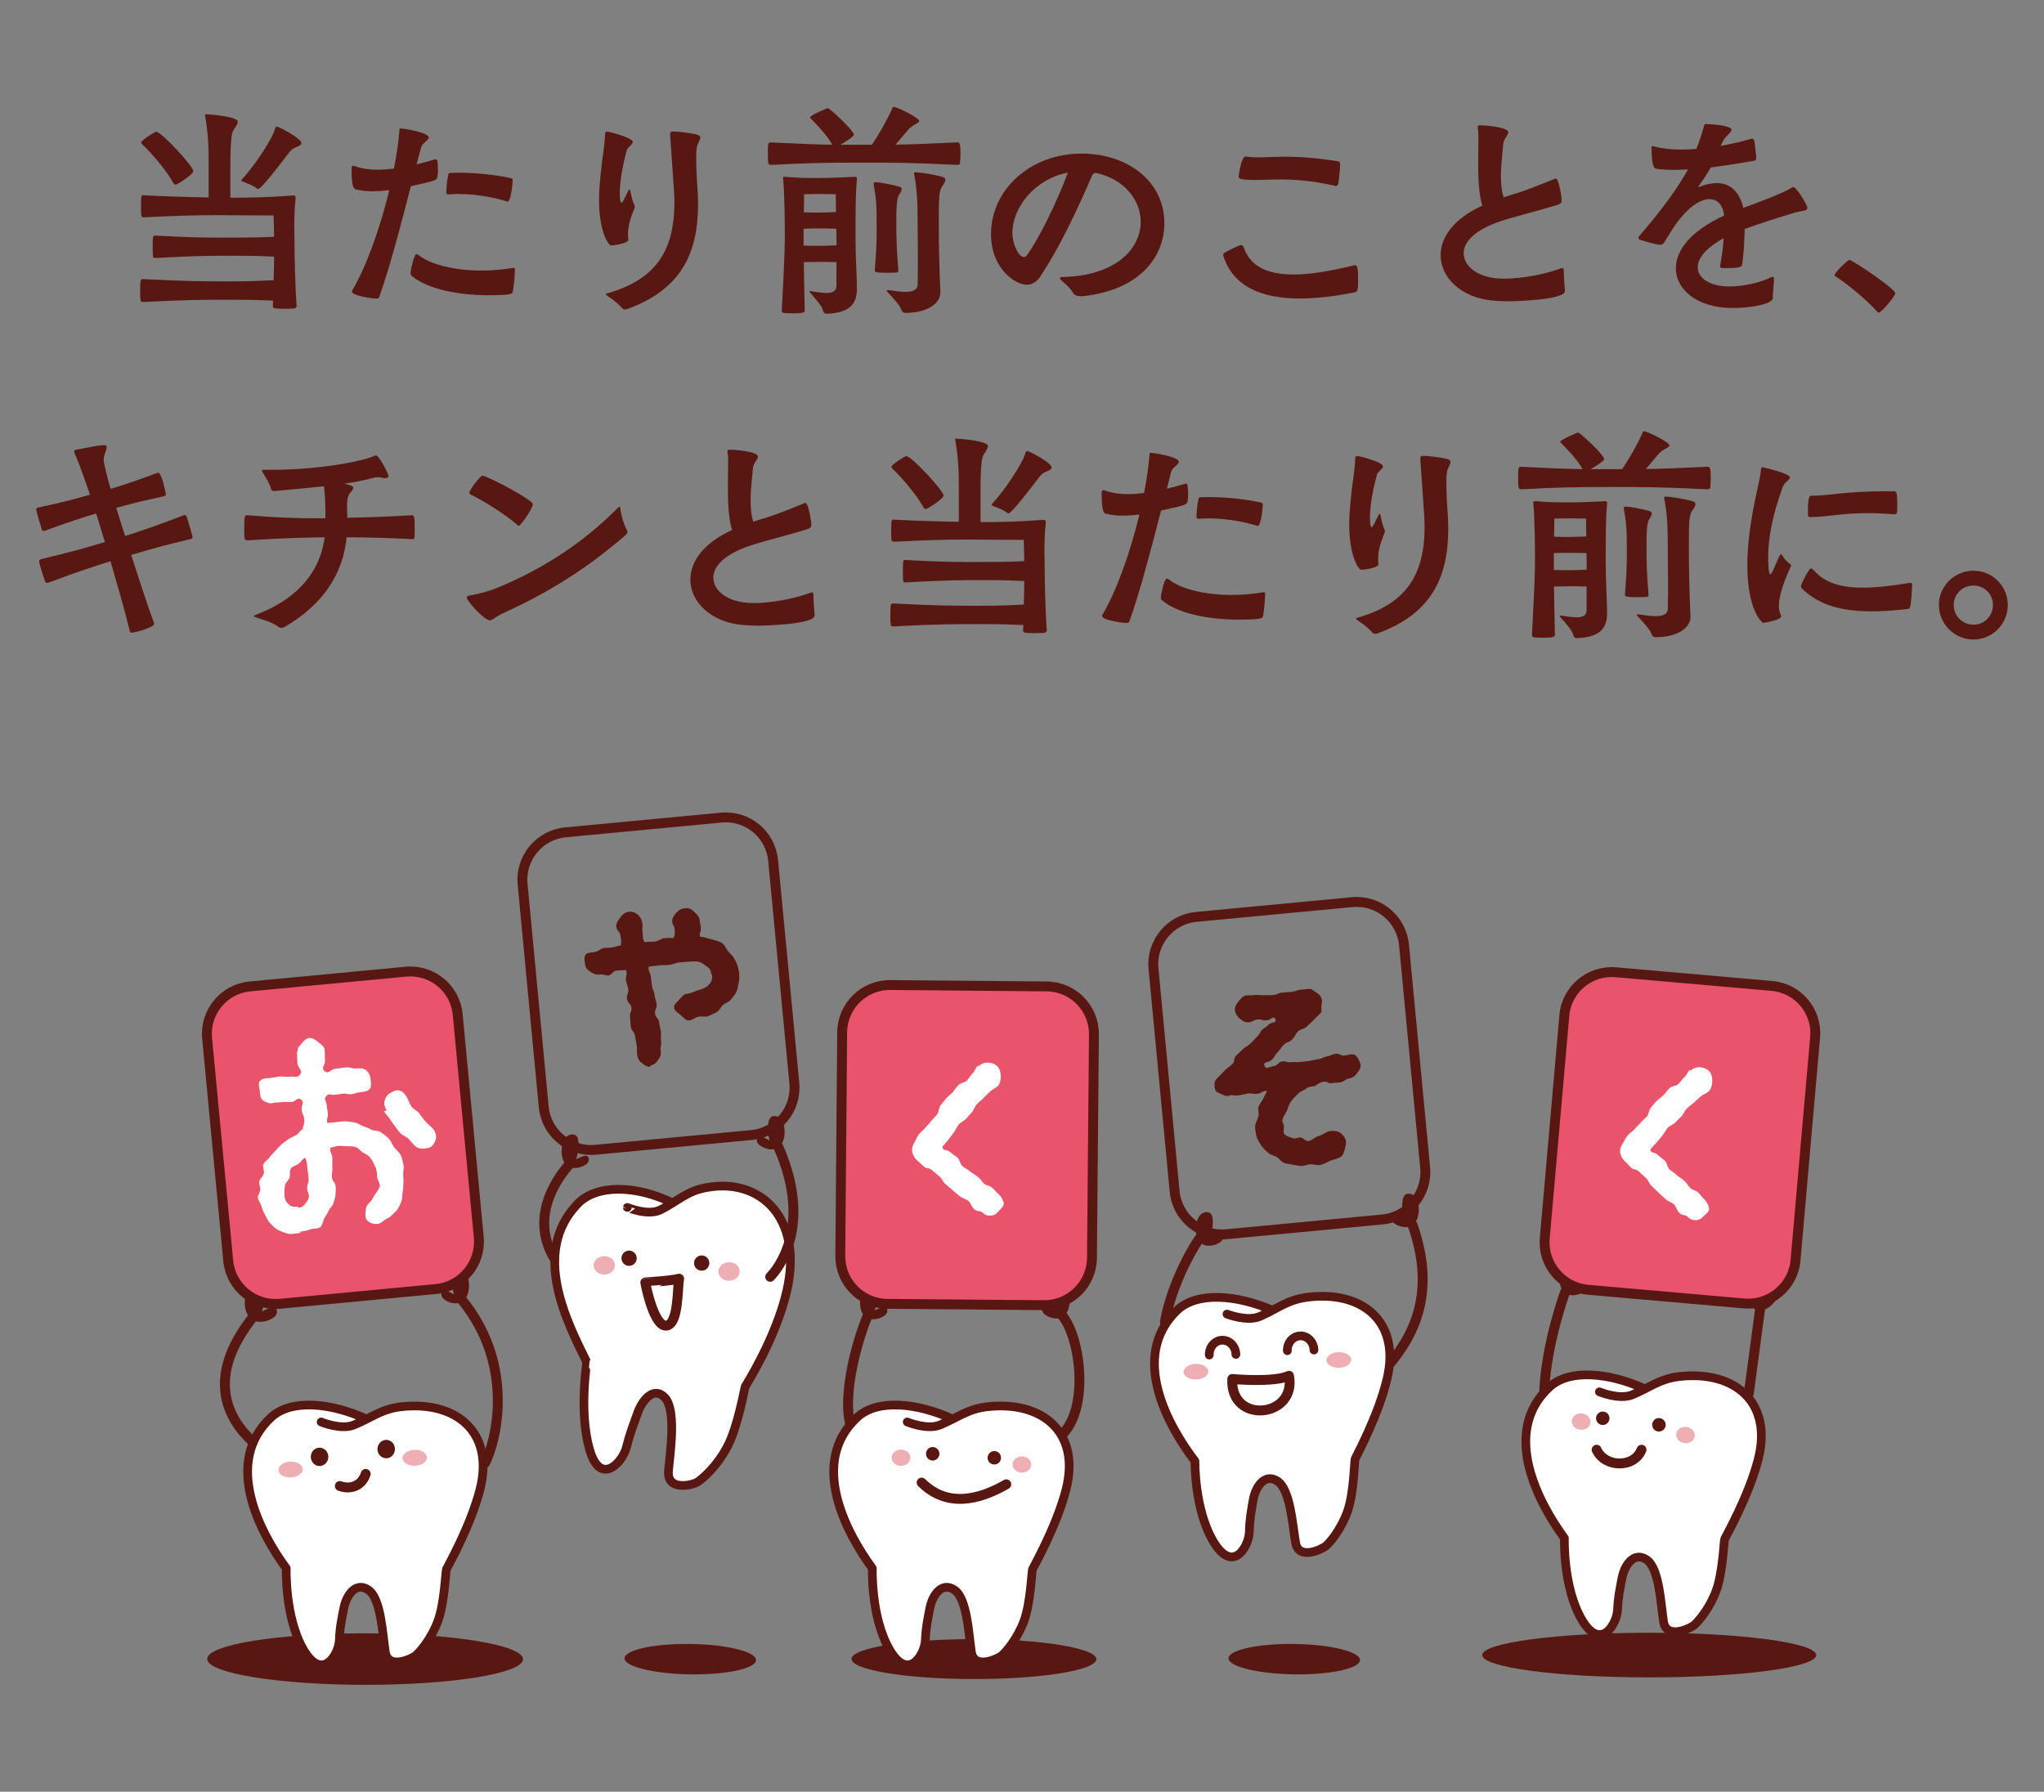 <?xml version="1.0" encoding="utf-8"?>
<!-- Generator: Adobe Illustrator 27.9.0, SVG Export Plug-In . SVG Version: 6.00 Build 0)  -->
<svg version="1.1" id="レイヤー_1" xmlns="http://www.w3.org/2000/svg" xmlns:xlink="http://www.w3.org/1999/xlink" x="0px"
	 y="0px" viewBox="0 0 249.5 218.73" style="enable-background:new 0 0 249.5 218.73;" xml:space="preserve">
<rect x="0" y="0" width="249.5" height="218.73" fill="#808080" stroke="none"/>
<style type="text/css">
	.st0{fill-rule:evenodd;clip-rule:evenodd;fill:#591711;}
	.st1{fill-rule:evenodd;clip-rule:evenodd;fill:#FFFFFF;}
	
		.st2{fill-rule:evenodd;clip-rule:evenodd;fill:none;stroke:#591711;stroke-width:1.062;stroke-linecap:round;stroke-linejoin:round;stroke-miterlimit:22.926;}
	.st3{fill-rule:evenodd;clip-rule:evenodd;fill:#EDAEB4;}
	
		.st4{fill-rule:evenodd;clip-rule:evenodd;fill:none;stroke:#591711;stroke-width:1.208;stroke-linecap:round;stroke-linejoin:round;stroke-miterlimit:22.926;}
	.st5{fill:#E9546B;stroke:#591711;stroke-width:1.208;stroke-linecap:round;stroke-linejoin:round;stroke-miterlimit:22.926;}
	.st6{fill:none;stroke:#591711;stroke-width:1.208;stroke-linecap:round;stroke-linejoin:round;stroke-miterlimit:22.926;}
	.st7{fill:#FFFFFF;}
	.st8{fill:#591711;}
</style>
<g>
	<g>
		<path class="st0" d="M44.55,205.68c10.62,0.01,19.29-1.4,19.29-3.13c0-1.73-8.66-3.15-19.27-3.16
			c-10.62-0.01-19.28,1.39-19.28,3.13C25.28,204.25,33.94,205.67,44.55,205.68z"/>
		<path class="st0" d="M118.89,204.97c8.23,0.01,14.94-1.08,14.94-2.42c0-1.34-6.71-2.45-14.94-2.45
			c-8.23-0.01-14.95,1.08-14.95,2.42C103.95,203.87,110.66,204.97,118.89,204.97z"/>
		<path class="st0" d="M157.96,204.4c4.42,0.06,8.04-0.72,8.05-1.74c0.02-1.02-3.58-1.91-8-1.97c-4.42-0.06-8.04,0.72-8.05,1.75
			C149.95,203.45,153.55,204.33,157.96,204.4z"/>
		<path class="st0" d="M84.24,204.4c4.42,0.06,8.04-0.72,8.05-1.74c0.01-1.02-3.58-1.91-8-1.97c-4.42-0.06-8.04,0.72-8.05,1.75
			C76.22,203.45,79.82,204.33,84.24,204.4z"/>
		<path class="st0" d="M201.32,204.77c11.22,0,20.38-1.22,20.38-2.72c0-1.5-9.16-2.73-20.38-2.73c-11.23,0-20.39,1.22-20.39,2.73
			C180.93,203.55,190.09,204.77,201.32,204.77z"/>
		<g>
			<path class="st1" d="M155.37,159.97c2.18-0.9,1.71-1.29,4.21-1.61c6.69-0.84,11.35,2.93,9.74,9.88c-1.07,4.6-3.83,9.6-3.92,9.87
				c-0.09,0.27-0.15,4.13-0.9,6.31c-0.75,2.18-2.09,3.8-2.61,4.26c-0.49,0.44-3.36,1.85-3.75-0.34c-0.38-2.18-0.64-6.5-2.22-7.53
				c-1.58-1.04-2.7,0.79-2.95,2.24c-0.24,1.44-0.44,2.29-0.48,3.97c-0.05,1.68-1.94,5.17-4.33,1.26c-2.4-3.91-2.31-9.92-2.31-9.92
				c-3.15-4.11-8.09-12.73-2.18-18.4C146.09,157.64,150.97,158.06,155.37,159.97z"/>
			<path class="st2" d="M149.77,160.42c0,0,2.44,0.96,4.01,0.29c2.12-0.91,3.3-2.03,5.81-2.35c6.69-0.84,11.35,2.93,9.74,9.88
				c-1.07,4.6-3.83,9.6-3.92,9.87c-0.09,0.27-0.15,4.13-0.9,6.31c-0.75,2.18-2.09,3.8-2.61,4.26c-0.49,0.44-3.36,1.85-3.75-0.34
				c-0.38-2.18-0.64-6.5-2.22-7.53c-1.58-1.04-2.7,0.79-2.95,2.24c-0.24,1.44-0.44,2.29-0.48,3.97c-0.05,1.68-1.94,5.17-4.33,1.26
				c-2.4-3.91-2.31-9.92-2.31-9.92c-3.15-4.11-8.09-12.73-2.18-18.4c2.42-2.31,7.3-1.9,11.65-0.01"/>
		</g>
		<g>
			<path class="st1" d="M200.84,169.57c2.2-0.86,1.73-1.26,4.24-1.53c6.7-0.71,11.29,3.15,9.55,10.06
				c-1.16,4.58-4.01,9.53-4.11,9.79c-0.1,0.27-0.23,4.13-1.03,6.29c-0.79,2.16-2.16,3.76-2.69,4.22c-0.51,0.42-3.4,1.78-3.74-0.41
				c-0.34-2.19-0.51-6.52-2.07-7.58c-1.57-1.06-2.71,0.75-2.99,2.19c-0.27,1.44-0.48,2.29-0.56,3.96c-0.08,1.68-2.04,5.12-4.36,1.17
				c-2.32-3.96-2.12-9.95-2.12-9.95c-3.07-4.18-7.84-12.89-1.83-18.44C191.59,167.06,196.47,167.58,200.84,169.57z"/>
			<path class="st2" d="M195.23,169.91c0,0,2.41,1.01,4,0.37c2.13-0.87,3.34-1.98,5.85-2.25c6.7-0.71,11.29,3.15,9.55,10.06
				c-1.16,4.58-4.01,9.53-4.11,9.79c-0.1,0.27-0.23,4.13-1.03,6.29c-0.79,2.16-2.16,3.76-2.69,4.22c-0.51,0.42-3.4,1.78-3.74-0.41
				c-0.34-2.19-0.51-6.52-2.07-7.58c-1.57-1.06-2.71,0.75-2.99,2.19c-0.27,1.44-0.48,2.29-0.56,3.96c-0.08,1.68-2.04,5.12-4.36,1.17
				c-2.32-3.96-2.12-9.95-2.12-9.95c-3.07-4.18-7.84-12.89-1.83-18.44c2.46-2.27,7.34-1.75,11.65,0.22"/>
		</g>
		<g>
			<path class="st1" d="M116.34,173.25c2.2-0.87,1.73-1.26,4.24-1.53c6.7-0.71,11.29,3.15,9.55,10.06c-1.16,4.58-4.01,9.53-4.11,9.8
				c-0.1,0.27-0.23,4.13-1.03,6.29c-0.8,2.15-2.16,3.76-2.69,4.21c-0.5,0.43-3.4,1.78-3.74-0.41c-0.33-2.19-0.51-6.52-2.07-7.58
				c-1.57-1.07-2.71,0.74-2.99,2.19c-0.27,1.44-0.48,2.29-0.56,3.96c-0.07,1.68-2.03,5.13-4.35,1.17c-2.32-3.96-2.12-9.96-2.12-9.96
				c-3.07-4.18-7.85-12.89-1.83-18.44C107.1,170.74,111.98,171.26,116.34,173.25z"/>
			<path class="st2" d="M110.74,173.59c0,0,2.41,1.01,3.99,0.37c2.14-0.87,3.35-1.97,5.86-2.24c6.7-0.71,11.29,3.15,9.55,10.06
				c-1.16,4.58-4.01,9.53-4.11,9.8c-0.1,0.27-0.23,4.13-1.03,6.29c-0.8,2.15-2.16,3.76-2.69,4.21c-0.5,0.43-3.4,1.78-3.74-0.41
				c-0.33-2.19-0.51-6.52-2.07-7.58c-1.57-1.07-2.71,0.74-2.99,2.19c-0.27,1.44-0.48,2.29-0.56,3.96c-0.07,1.68-2.03,5.13-4.35,1.17
				c-2.32-3.96-2.12-9.96-2.12-9.96c-3.07-4.18-7.85-12.89-1.83-18.44c2.46-2.27,7.34-1.75,11.65,0.23"/>
		</g>
		<g>
			<path class="st1" d="M44.81,173.25c2.19-0.87,1.73-1.26,4.24-1.53c6.7-0.71,11.29,3.15,9.55,10.06c-1.16,4.58-4.01,9.53-4.11,9.8
				c-0.1,0.27-0.23,4.13-1.03,6.29c-0.79,2.15-2.16,3.76-2.69,4.21c-0.5,0.43-3.4,1.78-3.74-0.41c-0.34-2.19-0.51-6.52-2.07-7.58
				c-1.56-1.07-2.71,0.74-2.98,2.19c-0.28,1.44-0.49,2.29-0.56,3.96c-0.07,1.68-2.04,5.13-4.36,1.17c-2.32-3.96-2.12-9.96-2.12-9.96
				c-3.07-4.18-7.84-12.89-1.83-18.44C35.57,170.74,40.45,171.26,44.81,173.25z"/>
			<path class="st2" d="M39.2,173.59c0,0,2.41,1.01,3.99,0.37c2.15-0.87,3.35-1.97,5.86-2.24c6.7-0.71,11.29,3.15,9.55,10.06
				c-1.16,4.58-4.01,9.53-4.11,9.8c-0.1,0.27-0.23,4.13-1.03,6.29c-0.79,2.15-2.16,3.76-2.69,4.21c-0.5,0.43-3.4,1.78-3.74-0.41
				c-0.34-2.19-0.51-6.52-2.07-7.58c-1.56-1.07-2.71,0.74-2.98,2.19c-0.28,1.44-0.49,2.29-0.56,3.96c-0.07,1.68-2.04,5.13-4.36,1.17
				c-2.32-3.96-2.12-9.96-2.12-9.96c-3.07-4.18-7.84-12.89-1.83-18.44c2.46-2.27,7.34-1.75,11.65,0.23"/>
		</g>
		<g>
			<path class="st1" d="M82.17,146.86c2.15-1.04,1.65-1.5,4.15-1.9c6.6-1.18,11.74,3.84,9.72,12.63
				c-1.33,5.77-4.92,11.39-5.07,11.67c-0.12,0.31-0.91,4.97-2.2,7.36c-1.26,2.4-3.02,3.92-3.65,4.31c-0.61,0.38-3.75,1.15-3.52-1.39
				c0.25-2.53,0.94-7.47-0.45-8.93c-1.37-1.45-2.79,0.37-3.32,1.88c-0.54,1.52-0.91,2.39-1.36,4.17c-0.45,1.83-3.2,4.9-4.51,0.27
				c-1.32-4.57-0.31-10.63-0.34-10.66c-2.42-4.91-6.78-13.35-1.16-19.26C72.77,144.53,77.68,144.67,82.17,146.86z"/>
			<path class="st2" d="M76.58,147.4c0-0.01,2.46,1.06,4.01,0.31c2.11-1.03,3.24-2.35,5.73-2.75c6.6-1.18,11.74,3.84,9.72,12.63
				c-1.33,5.77-4.92,11.39-5.07,11.67c-0.12,0.31-0.91,4.97-2.2,7.36c-1.26,2.4-3.02,3.92-3.65,4.31c-0.61,0.38-3.75,1.15-3.52-1.39
				c0.25-2.53,0.94-7.47-0.45-8.93c-1.37-1.45-2.79,0.37-3.32,1.88c-0.54,1.52-0.91,2.39-1.36,4.17c-0.45,1.83-3.2,4.9-4.51,0.27
				c-1.32-4.57-0.31-10.63-0.34-10.66c-2.42-4.91-6.78-13.35-1.16-19.26c2.32-2.48,7.22-2.34,11.66-0.16"/>
		</g>
		<g>
			<path class="st0" d="M48.09,177.41c-0.27,0.56-0.91,0.77-1.43,0.49c-0.53-0.28-0.74-0.95-0.47-1.51
				c0.27-0.55,0.91-0.78,1.44-0.49C48.15,176.17,48.36,176.85,48.09,177.41z"/>
			<path class="st3" d="M50.66,178.94c0.82-0.03,1.47-0.49,1.45-1.03c-0.02-0.53-0.7-0.95-1.52-0.92c-0.82,0.04-1.47,0.5-1.45,1.04
				C49.16,178.56,49.84,178.96,50.66,178.94z"/>
			<path class="st0" d="M39.96,178.36c-0.27,0.55-0.91,0.77-1.44,0.49c-0.52-0.29-0.73-0.96-0.47-1.51
				c0.27-0.56,0.91-0.77,1.44-0.49C40.02,177.13,40.23,177.81,39.96,178.36z"/>
			<path class="st3" d="M35.5,180.37c0.81-0.03,1.47-0.49,1.45-1.03c-0.02-0.53-0.7-0.94-1.51-0.91c-0.82,0.03-1.48,0.49-1.45,1.03
				C34,179.99,34.68,180.4,35.5,180.37z"/>
			<path class="st4" d="M41.48,181.41c1.35,0.48,2.7-0.05,3.16-1.48"/>
		</g>
		<path class="st4" d="M30.85,176.01c-3.17-2.93-5.65-7.88-0.15-15"/>
		<path class="st0" d="M33.41,160.83c0.66-0.48,0.47-1.46-0.36-1.21c-0.44,0.14-1.07,0.48-1.07,0.48c0.45-1.57,0.52-3.2-0.15-3.52
			c-0.29-0.13-0.98-0.15-1.4,0.42c-0.86,1.17-0.83,3.92,0.81,4.3C31.98,161.49,32.87,161.23,33.41,160.83z"/>
		<path class="st4" d="M59.22,178.58c1.34-2.64,3.69-11.79-2.75-19.79"/>
		<path class="st0" d="M54.16,158.57c-0.53-0.45-0.32-1.26,0.37-1c0.36,0.14,0.87,0.46,0.87,0.46c-0.29-1.35-0.26-2.73,0.32-2.96
			c0.25-0.1,0.84-0.07,1.16,0.43c0.66,1.02,0.49,3.35-0.92,3.58C55.33,159.2,54.59,158.94,54.16,158.57z"/>
		<path class="st5" d="M58.44,151.03c0.3,3.2-2.04,6.03-5.23,6.33l-19.02,1.8c-3.19,0.3-6.02-2.05-6.33-5.23l-2.58-27.18
			c-0.3-3.2,2.04-6.03,5.23-6.33l19.03-1.8c3.2-0.3,6.03,2.04,6.33,5.23L58.44,151.03z"/>
		<path class="st0" d="M77.72,153.66c-0.03,0.52-0.48,0.9-0.99,0.87c-0.52-0.03-0.9-0.48-0.87-0.99c0.03-0.52,0.48-0.9,0.99-0.87
			C77.36,152.71,77.76,153.15,77.72,153.66z"/>
		<path class="st0" d="M86.58,154.25c-0.03,0.52-0.48,0.91-0.99,0.87c-0.52-0.03-0.9-0.47-0.87-0.99c0.03-0.51,0.48-0.9,0.99-0.87
			C86.22,153.29,86.62,153.74,86.58,154.25z"/>
		<path class="st3" d="M89.06,156.35c0.71-0.03,1.27-0.57,1.23-1.19c-0.03-0.63-0.63-1.1-1.36-1.07c-0.71,0.04-1.27,0.58-1.24,1.2
			C87.74,155.91,88.34,156.39,89.06,156.35z"/>
		<path class="st3" d="M73.82,155.59c0.72-0.03,1.27-0.57,1.24-1.19c-0.04-0.62-0.64-1.1-1.36-1.06c-0.71,0.04-1.27,0.57-1.24,1.19
			C72.51,155.15,73.11,155.63,73.82,155.59z"/>
		<path class="st0" d="M71.55,142.13c0.55-0.41,0.39-1.24-0.31-1.01c-0.37,0.12-0.9,0.4-0.9,0.4c0.37-1.32,0.43-2.71-0.13-2.96
			c-0.25-0.12-0.83-0.13-1.19,0.35c-0.72,0.98-0.69,3.31,0.69,3.64C70.34,142.68,71.09,142.47,71.55,142.13z"/>
		<path class="st4" d="M94.01,155.87c0,0,5.67-5.31,0.99-15.88"/>
		<path class="st0" d="M92.68,139.77c-0.53-0.45-0.32-1.26,0.38-0.99c0.36,0.14,0.87,0.46,0.87,0.46c-0.3-1.34-0.27-2.73,0.32-2.95
			c0.26-0.1,0.83-0.08,1.16,0.43c0.66,1.03,0.48,3.35-0.92,3.58C93.85,140.4,93.12,140.13,92.68,139.77z"/>
		<path class="st6" d="M96.96,132.23c0.3,3.19-2.04,6.03-5.23,6.33l-19.03,1.8c-3.2,0.3-6.03-2.04-6.33-5.24l-2.58-27.18
			c-0.3-3.19,2.04-6.02,5.23-6.33l19.03-1.8c3.19-0.3,6.02,2.04,6.32,5.23L96.96,132.23z"/>
		<path class="st4" d="M69.64,141.99c-2.01,2.19-4.85,6.8-2.01,11.58"/>
		<path class="st0" d="M121.06,178.72c0.42,0.17,0.9-0.03,1.07-0.45c0.17-0.42-0.03-0.9-0.45-1.07c-0.42-0.17-0.9,0.03-1.07,0.46
			C120.44,178.07,120.64,178.55,121.06,178.72z"/>
		<path class="st0" d="M113.54,178.24c0.42,0.17,0.9-0.04,1.07-0.46c0.17-0.42-0.04-0.9-0.45-1.07c-0.42-0.17-0.9,0.04-1.07,0.45
			C112.92,177.59,113.12,178.06,113.54,178.24z"/>
		<path class="st3" d="M110,178.95c-0.63,0-1.15-0.43-1.16-0.98c-0.01-0.54,0.5-0.99,1.13-1.01c0.62,0,1.15,0.43,1.15,0.98
			C111.14,178.48,110.63,178.94,110,178.95z"/>
		<path class="st3" d="M124.75,179.78c-0.62,0-1.15-0.43-1.15-0.98c-0.01-0.55,0.5-1,1.13-1.01c0.62-0.01,1.15,0.43,1.15,0.98
			C125.89,179.31,125.38,179.76,124.75,179.78z"/>
		<path class="st0" d="M107.98,160.6c0.56-0.41,0.4-1.24-0.31-1.02c-0.37,0.12-0.9,0.4-0.9,0.4c0.38-1.32,0.44-2.71-0.13-2.96
			c-0.24-0.11-0.83-0.13-1.19,0.35c-0.73,0.98-0.7,3.31,0.69,3.63C106.77,161.16,107.52,160.94,107.98,160.6z"/>
		<path class="st0" d="M127.48,160.42c-0.52-0.45-0.32-1.26,0.37-1c0.36,0.14,0.87,0.46,0.87,0.46c-0.29-1.34-0.26-2.73,0.32-2.96
			c0.25-0.09,0.83-0.08,1.16,0.43c0.66,1.02,0.48,3.34-0.92,3.58C128.65,161.05,127.91,160.79,127.48,160.42z"/>
		<path class="st5" d="M133.29,153.57c-0.03,3.2-2.65,5.78-5.86,5.76l-19.11-0.16c-3.21-0.03-5.78-2.65-5.75-5.86l0.23-27.3
			c0.03-3.2,2.65-5.78,5.86-5.76l19.11,0.17c3.21,0.03,5.78,2.65,5.76,5.85L133.29,153.57z"/>
		<path class="st4" d="M103.75,173.71c-1.03-4.43,1.63-12.34,2.46-13.66"/>
		<path class="st4" d="M129.69,175.09c3.43-3.47,2.07-12.53-0.27-14.74"/>
		<path class="st3" d="M163.45,166.97c0.83-0.02,1.5-0.47,1.49-0.99c-0.02-0.52-0.71-0.94-1.54-0.92c-0.83,0.03-1.5,0.47-1.49,1
			C161.92,166.58,162.61,167,163.45,166.97z"/>
		<path class="st3" d="M146,168.4c0.83-0.02,1.5-0.46,1.49-0.99c-0.01-0.52-0.7-0.94-1.53-0.91c-0.83,0.02-1.5,0.47-1.49,0.99
			C144.48,168.01,145.17,168.42,146,168.4z"/>
		<path class="st2" d="M147.61,165.42c-0.03-0.98,0.68-1.79,1.58-1.81c0.9-0.02,1.64,0.75,1.67,1.73"/>
		<path class="st2" d="M157.14,164.89c-0.03-0.98,0.68-1.79,1.58-1.81c0.9-0.02,1.64,0.76,1.67,1.73"/>
		<path class="st0" d="M148.96,151.63c0.56-0.41,0.4-1.24-0.31-1.02c-0.37,0.12-0.9,0.4-0.9,0.4c0.39-1.32,0.44-2.71-0.12-2.97
			c-0.25-0.11-0.83-0.13-1.19,0.36c-0.73,0.98-0.7,3.31,0.69,3.63C147.75,152.18,148.5,151.97,148.96,151.63z"/>
		<path class="st4" d="M169.79,166.32c2.77-3.42,5.55-8.58,2.61-16.84"/>
		<path class="st0" d="M170.09,149.27c-0.53-0.45-0.32-1.26,0.37-1c0.36,0.14,0.88,0.46,0.88,0.46c-0.3-1.35-0.26-2.73,0.32-2.96
			c0.25-0.1,0.84-0.08,1.16,0.43c0.66,1.02,0.48,3.34-0.93,3.58C171.26,149.89,170.52,149.63,170.09,149.27z"/>
		<path class="st6" d="M173.96,142.55c0.3,3.18-2.04,6.02-5.23,6.32l-19.03,1.8c-3.19,0.3-6.02-2.04-6.32-5.24l-2.58-27.18
			c-0.3-3.19,2.04-6.02,5.23-6.32l19.02-1.8c3.2-0.3,6.02,2.04,6.33,5.23L173.96,142.55z"/>
		<path class="st4" d="M146.51,151.08c-0.47,0.48-3.44,5.31-4.32,10.32"/>
		<path class="st0" d="M196.27,173.66c-0.28,0.35-0.81,0.4-1.15,0.11c-0.35-0.29-0.4-0.81-0.11-1.16c0.29-0.34,0.81-0.39,1.16-0.1
			C196.52,172.8,196.56,173.32,196.27,173.66z"/>
		<path class="st0" d="M203.13,174.46c-0.3,0.35-0.81,0.4-1.16,0.11c-0.35-0.29-0.4-0.81-0.11-1.16c0.29-0.36,0.81-0.4,1.16-0.11
			C203.37,173.6,203.42,174.11,203.13,174.46z"/>
		<path class="st3" d="M205.6,176.17c0.62,0.09,1.19-0.28,1.27-0.82c0.08-0.54-0.36-1.06-0.98-1.15c-0.63-0.09-1.2,0.28-1.28,0.82
			C204.54,175.56,204.99,176.08,205.6,176.17z"/>
		<path class="st3" d="M192.85,174.53c0.62,0.09,1.2-0.28,1.28-0.82c0.08-0.54-0.37-1.06-0.99-1.15c-0.62-0.09-1.19,0.28-1.27,0.82
			C191.79,173.92,192.23,174.44,192.85,174.53z"/>
		<path class="st4" d="M188.5,169.73c0.27-5.83,2.54-11.99,2.54-11.99"/>
		<path class="st0" d="M193.36,157.67c0.55-0.41,0.4-1.24-0.31-1.02c-0.37,0.11-0.91,0.4-0.91,0.4c0.38-1.32,0.44-2.71-0.13-2.97
			c-0.24-0.12-0.82-0.13-1.18,0.36c-0.73,0.98-0.7,3.31,0.69,3.63C192.15,158.23,192.9,158.01,193.36,157.67z"/>
		<line class="st4" x1="213.47" y1="170.09" x2="214.87" y2="159.6"/>
		<path class="st0" d="M213.14,158.2c-0.11-0.68,0.59-1.15,0.93-0.51c0.19,0.35,0.36,0.93,0.36,0.93c0.66-1.21,1.6-2.23,2.18-2.02
			c0.26,0.09,0.68,0.49,0.6,1.08c-0.18,1.22-1.84,2.85-3.06,2.11C213.6,159.45,213.22,158.77,213.14,158.2z"/>
		<path class="st5" d="M219.17,153.85c-0.28,3.19-3.1,5.55-6.3,5.27l-19.03-1.67c-3.2-0.28-5.56-3.1-5.28-6.29l2.39-27.2
			c0.28-3.2,3.1-5.55,6.3-5.27l19.04,1.67c3.19,0.28,5.56,3.09,5.27,6.29L219.17,153.85z"/>
		<path class="st4" d="M82.9,156.1c-0.23,1.07-0.03,5.66-1.61,5.73c-1.38,0.06-2.37-4.34-2.52-5.28
			C78.78,156.54,81.73,156.39,82.9,156.1z"/>
		<path class="st4" d="M112.5,180.99c3.12,3.08,7,2.13,10.33,0.21"/>
		<path class="st4" d="M157.34,167.95c0.98,5.12-7.21,6.01-6.92,0.39C150.42,168.34,155.43,168.82,157.34,167.95z"/>
		<path class="st4" d="M194.89,176.98c1,2.2,4.58,2.27,5.48,0"/>
		<g>
			<path class="st7" d="M49.23,142.16c0.12,0.41-0.05,0.85-0.01,1.28c0.03,0.36,0.05,0.67,0.02,1.04c-0.03,0.34,0,0.71-0.09,1.05
				c-0.09,0.35,0,0.74-0.14,1.09c-0.12,0.32-0.26,0.67-0.46,0.97c-0.17,0.33-0.53,0.52-0.76,0.8c-0.23,0.27-0.62,0.36-0.89,0.58
				c-0.35,0.28-0.61,0.47-1.01,0.45c-0.4-0.03-0.8-0.13-1.08-0.45c-0.28-0.35-0.2-0.75-0.18-1.15c0.03-0.4,0.12-0.69,0.44-0.97
				c0.29-0.25,0.46-0.63,0.66-0.96c0.2-0.33,0.51-0.66,0.63-1.04c0.08-0.37-0.29-0.77-0.32-1.16c-0.03-0.45-0.04-0.85-0.24-1.29
				c-0.2-0.38-0.35-0.82-0.72-1.19c-0.25-0.26-0.57-0.38-0.84-0.56c-0.3-0.2-0.52-0.53-0.87-0.64c-0.32-0.09-0.68-0.06-1.05-0.09
				c-0.31,0.02-0.66-0.06-1.02-0.03c-0.31,0.02-0.66,0.17-0.97,0.24c-0.1,0.57,0.19,0.58,0.23,1.2c0.05,0.59-0.04,0.6,0.01,1.19
				c0.05,0.59-0.09,0.6-0.05,1.19c0.05,0.59,0.41,0.57,0.46,1.16c0.03,0.34,0,0.71-0.03,1.02c-0.03,0.34-0.17,0.69-0.26,1.01
				c-0.06,0.32-0.41,0.54-0.56,0.87c-0.12,0.29-0.3,0.56-0.47,0.83c-0.23,0.33-0.24,0.92-0.56,1.2c-0.32,0.25-0.9,0.13-1.28,0.3
				c-0.38,0.14-0.72,0.22-1.17,0.26l0.01,0.14c-0.08,0.01-0.14,0.04-0.19,0.04c-0.45,0.03-0.89,0.15-1.3,0.07
				c-0.4-0.08-0.81-0.28-1.2-0.44c-0.38-0.2-0.69-0.51-0.97-0.83c-0.28-0.26-0.45-0.64-0.61-0.97c-0.2-0.33-0.34-0.68-0.45-1.04
				c-0.09-0.39-0.42-0.73-0.46-1.13c-0.02-0.31,0.29-0.65,0.29-0.96c0-0.31-0.16-0.67-0.13-0.98c0.06-0.35,0.46-0.63,0.55-0.98
				c0.12-0.35-0.18-0.84-0.03-1.16c0.14-0.35,0.55-0.55,0.76-0.85c0.2-0.3,0.47-0.55,0.73-0.82c0.23-0.27,0.47-0.52,0.73-0.76
				c0.26-0.25,0.56-0.41,0.86-0.64c0.3-0.19,0.63-0.33,0.95-0.5c0.3-0.17,0.41-0.55,0.74-0.68c0.12-0.6,0.26-0.62,0.21-1.23
				c-0.05-0.59-0.27-0.57-0.32-1.19c-0.05-0.62,0.39-0.82-0.07-1.21c-0.46-0.39-0.55,0.21-1.14,0.29c-0.59,0.05-0.6-0.07-1.19,0.01
				c-0.56,0.07-0.56,0.04-1.15,0.09c-0.03,0-0.05,0.06-0.05,0.06c-0.42,0.03-0.86-0.16-1.16-0.39c-0.3-0.26-0.31-0.66-0.34-1.08
				c-0.06-0.45-0.24-0.94-0.01-1.24c0.26-0.33,0.79-0.35,1.22-0.38c0.59-0.07,0.59-0.1,1.2-0.18c0.59-0.05,0.6,0.09,1.22,0.02
				c0.59-0.08,0.92,0.21,1.28-0.27c0.41-0.51-0.28-0.74-0.33-1.39c-0.05-0.68,0-0.68-0.05-1.36c0-0.03,0.08-0.03,0.08-0.06
				c-0.03-0.45,0.23-0.7,0.49-0.97c0.26-0.28,0.49-0.63,0.94-0.67c0.42-0.03,0.75,0.22,1.06,0.48c0.3,0.26,0.78,0.53,0.81,0.96
				c0.05,0.65-0.01,0.65,0.04,1.3c0.05,0.62-0.55,0.89-0.04,1.31c0.51,0.41,0.66-0.22,1.31-0.3c0.65-0.08,0.65-0.08,1.29-0.16
				c0.68-0.05,0.7,0.2,1.34,0.12c0.42-0.03,0.79-0.03,1.12,0.22c0.3,0.26,0.5,0.59,0.53,1.01c0.06,0.45,0.16,0.98-0.1,1.28
				c-0.26,0.33-0.79,0.34-1.21,0.41c-0.51,0.04-0.5,0.18-1,0.22c-0.5,0.07-0.52-0.1-1.02-0.06c-0.5,0.07-0.5,0.07-1.01,0.14
				c-0.5,0.07-0.76-0.25-1.06,0.17c-0.34,0.39,0.02,0.59,0.06,1.1c0.04,0.54,0.1,0.53,0.14,1.07c0.04,0.51-0.23,0.61-0.06,1.11
				c0.31-0.05,0.81-0.09,1.12-0.12c0.37-0.03,0.73-0.11,1.13-0.09c0.37,0.03,0.74,0.08,1.12,0.14c0.37,0.08,0.68,0.34,1.03,0.46
				c0.35,0.12,0.67,0.26,1.02,0.43c0.33,0.17,0.83,0.08,1.13,0.31c0.3,0.23,0.63,0.46,0.91,0.72c0.3,0.29,0.43,0.76,0.68,1.08
				c0.25,0.35,0.64,0.63,0.81,0.98c0.2,0.38,0.23,0.83,0.35,1.22L49.23,142.16z M37.51,142.54c-0.05-0.62-0.02-0.62-0.27-1.22
				c-0.35,0.2-0.47,0.49-0.74,0.71c-0.29,0.25-0.77,0.31-0.97,0.59c-0.23,0.3-0.08,0.8-0.19,1.15c-0.14,0.35-0.49,0.6-0.57,0.98
				c-0.05,0.45-0.07,0.88-0.05,1.22c0.05,0.64,0.38,0.93,0.57,1.09c0.18,0.18,0.36,0.28,1.07,0.26c0.03,0,0.04,0.11,0.06,0.11
				c0.31-0.03,0.59-0.1,0.84-0.49c0.16-0.18,0.39-0.48,0.45-0.83c0.06-0.29-0.19-0.61-0.22-0.97c-0.02-0.65,0.23-0.67,0.18-1.29
				C37.62,143.18,37.56,143.19,37.51,142.54z M52.71,139.91c-0.29,0.28-0.63,0.27-1,0.3c-0.42,0.03-0.8-0.05-1.13-0.39
				c-0.25-0.27-0.5-0.56-0.74-0.82c-0.25-0.26-0.71-0.37-0.96-0.66c-0.25-0.26-0.47-0.59-0.69-0.88c-0.25-0.29-0.42-0.62-0.64-0.91
				c-0.22-0.32-0.5-0.58-0.69-0.91c0,0,0.34-0.03,0.33-0.11c-0.23-0.38-0.34-0.71-0.26-1.11c0.11-0.38,0.26-0.7,0.61-0.93
				c0.38-0.23,0.81-0.49,1.19-0.37c0.4,0.08,0.72,0.45,0.94,0.83c0.2,0.33,0.29,0.77,0.54,1.12c0.22,0.32,0.66,0.49,0.94,0.8
				c0.25,0.32,0.45,0.67,0.73,0.96c0.28,0.32,0.58,0.58,0.89,0.87c0.28,0.29,0.48,0.73,0.46,1.13
				C53.22,139.22,53.02,139.6,52.71,139.91z"/>
		</g>
		<g>
			<path class="st8" d="M90.19,119.87c-0.08,0.38-0.14,0.8-0.28,1.16c-0.14,0.35-0.43,0.66-0.66,0.96
				c-0.23,0.33-0.67,0.42-0.97,0.67c-0.29,0.22-0.43,0.69-0.78,0.88c-0.32,0.19-0.71,0.36-1.06,0.51c-0.36,0.14-0.79-0.02-1.18,0.06
				c-0.39,0.09-0.73,0.43-1.13,0.46c-0.42,0.03-0.74-0.4-1.04-0.65c-0.3-0.26-0.78-0.51-0.81-0.93c-0.03-0.42,0.43-0.71,0.69-1.02
				c0.29-0.31,0.49-0.63,0.91-0.66c0.51-0.04,0.88-0.29,1.27-0.41c0.5-0.15,0.94-0.27,1.2-0.52c0.51-0.44,0.62-0.81,0.57-1.4
				c0-0.06-0.09-0.05-0.12-0.08c-0.02-0.28-0.02-0.59-0.5-0.9c-0.27-0.18-0.58-0.49-1.07-0.6c-0.34-0.06-0.79-0.02-1.24,0.01
				c-0.37,0.03-0.76,0.06-1.18,0.09c-0.36,0.06-0.74,0.26-1.17,0.29c-0.36,0.06-0.76,0-1.18,0.06c-0.39,0.03-0.87,0.1-1.26,0.15
				c-0.12,0.58,0.16,0.61,0.23,1.17c0.1,0.56,0.07,0.59,0.15,1.15c0.07,0.56,0.24,0.55,0.31,1.11c0.1,0.59,0.16,0.58,0.26,1.14
				c0.07,0.56-0.26,0.62-0.19,1.17c0.1,0.59,0.44,0.53,0.51,1.09c0.07,0.59,0.13,0.56,0.2,1.15c0.07,0.56-0.07,0.57,0.03,1.16
				c0.07,0.56-0.15,0.61-0.05,1.17c0.06,0.42-0.05,0.74-0.28,1.04c-0.23,0.33-0.49,0.63-0.91,0.69c-0.03,0-0.04,0.17-0.1,0.18
				c-0.4,0.03-0.78-0.25-1.09-0.51c-0.3-0.23-0.44-0.59-0.5-0.98c-0.07-0.59,0.04-0.6-0.06-1.15c-0.07-0.59-0.13-0.56-0.2-1.15
				c-0.1-0.56-0.41-0.51-0.51-1.09c-0.07-0.56-0.02-0.57-0.09-1.13c-0.1-0.59,0.23-0.61,0.16-1.2c-0.1-0.56-0.44-0.5-0.54-1.06
				c-0.07-0.59,0.24-0.61,0.16-1.2c-0.1-0.56-0.18-0.55-0.28-1.11c-0.07-0.56,0.23-0.7-0.01-1.22c-0.34,0.06-0.88,0.01-1.21,0.07
				c-0.34,0.06-0.55,0.53-0.89,0.58c-0.34,0.05-0.69-0.17-1.03-0.12c-0.42,0.09-0.71-0.03-1.07-0.23c-0.33-0.23-0.66-0.43-0.75-0.85
				s-0.19-0.95,0.01-1.3c0.23-0.33,0.8-0.26,1.22-0.38c0.34-0.05,0.62-0.36,0.98-0.45c0.34-0.05,0.71-0.03,1.04-0.08
				c0.36-0.06,0.75-0.2,1.08-0.25c0.1-0.57,0.04-0.6-0.04-1.19c-0.07-0.56-0.44-0.53-0.51-1.09c-0.06-0.42,0.27-0.84,0.51-1.15
				c0.23-0.33,0.55-0.61,0.97-0.67c0.44-0.09,0.83,0.1,1.13,0.34c0.33,0.26,0.47,0.59,0.56,1c0.07,0.59-0.04,0.6,0.03,1.16
				c0.1,0.59-0.03,0.68,0.23,1.2c0.39-0.06,0.96-0.02,1.32-0.08c0.39-0.03,0.74-0.37,1.1-0.4c0.39-0.06,0.79-0.01,1.16-0.03
				c0.16-0.49,0.13-0.52,0.12-1.03c-0.01-0.51-0.32-0.51-0.31-1.03c-0.01-0.42,0.33-0.85,0.62-1.12c0.26-0.3,0.67-0.45,1.13-0.46
				c0.43-0.01,0.73,0.25,1.03,0.54c0.28,0.26,0.58,0.58,0.59,1.03c0.01,0.48,0.15,0.47,0.13,0.98c0.01,0.48-0.27,0.5-0.07,0.94
				c0.46,0.05,0.83,0.16,1.27,0.29c0.43,0.14,0.95,0.21,1.34,0.46c0.39,0.22,0.54,0.75,0.82,1.07c0.31,0.31,0.64,0.63,0.81,1.01
				c0.2,0.38,0.38,0.82,0.44,1.24c0.01,0.08,0.04,0.17,0.05,0.25C90.27,119.1,90.24,119.5,90.19,119.87z"/>
		</g>
		<g>
			<path class="st8" d="M165.56,131.12c-0.23,0.3-0.53,0.49-0.98,0.56c-0.5,0.1-0.45,0.38-0.96,0.44c-0.5,0.1-0.51,0.01-1.04,0.11
				c-0.5,0.07-0.53-0.27-1.06-0.17c-0.5,0.07-0.95,0.5-0.95,0.5c-0.5,0.07-0.47,0.09-0.98,0.19c-0.08,0.06-0.05,0.09-0.1,0.12
				c-0.32,0.23-0.77,0.35-1.05,0.65c-0.29,0.31-0.61,0.58-0.86,0.94c-0.26,0.36-0.34,0.79-0.5,1.15c-0.2,0.41-0.48,0.74-0.56,1.15
				c-0.04,0.23,0.18,0.44,0.19,0.64c0.06,0.39-0.16,0.84,0.11,1.1c0.18,0.18,0.56,0.3,1,0.46c0.29,0.09,0.64-0.13,0.95-0.1
				c0.29,0.03,0.6,0.46,0.91,0.44c0.4-0.03,0.76-0.43,1.15-0.57c0.42-0.12,0.74-0.31,1.09-0.51c0.38-0.2,0.95-0.21,1.32-0.1
				c0.38,0.11,0.74,0.45,0.94,0.83c0.2,0.38,0.12,0.81,0.01,1.19c-0.11,0.41-0.21,0.92-0.59,1.12c-0.35,0.2-0.8,0.29-1.21,0.43
				c-0.38,0.17-0.76,0.4-1.18,0.52c-0.42,0.09-0.89-0.1-1.31-0.07c-0.34,0.03-0.69,0.2-1.06,0.2c-0.34-0.03-0.69-0.09-1.03-0.15
				c-0.35-0.09-0.72-0.11-1.04-0.2c-0.38-0.14-0.61-0.57-0.94-0.75c-0.33-0.2-0.76-0.25-1.03-0.51c-0.28-0.26-0.61-0.52-0.8-0.82
				c-0.22-0.32-0.45-0.7-0.59-1.06c-0.11-0.36-0.17-0.78-0.21-1.17c-0.04-0.48,0.32-0.99,0.42-1.48c0.06-0.34-0.09-0.76,0-1.08
				c0.12-0.35,0.38-0.62,0.55-0.95c0.15-0.3,0.32-0.68,0.49-0.97c-0.57-0.1-0.57,0.24-1.14,0.31c-0.59,0.1-0.6-0.09-1.19-0.02
				c-0.59,0.1-0.56,0.13-1.14,0.23c-0.59,0.07-0.6-0.1-1.16,0.01c-0.06,0.01-0.05,0.06-0.11,0.06c-0.31,0.02-0.51-0.05-0.78-0.2
				c-0.27-0.15-0.64-0.2-0.78-0.5c-0.14-0.3-0.13-0.64-0.08-0.96c0.06-0.32,0.3-0.53,0.54-0.75c0.39-0.4,0.39-0.4,0.76-0.79
				c0.4-0.37,0.46-0.32,0.85-0.69c0.37-0.4,0.09-0.69,0.48-1.06c0.39-0.37,0.39-0.37,0.79-0.74c0.39-0.4,0.49-0.29,0.88-0.66
				c0.4-0.37,0.37-0.37,0.76-0.77c0.39-0.37,0.64-0.9,0.64-0.9c0.4-0.37,0.49-0.29,0.85-0.66c0.39-0.4,1.09-0.2,0.85-0.69
				c-0.24-0.49-0.53,0.1-1.06,0.14c-0.56,0.04-0.58-0.15-1.11-0.11c-0.53,0.07-0.52,0.29-1.05,0.34c-0.45,0.07-0.84-0.19-1.14-0.45
				c-0.3-0.26-0.53-0.61-0.59-1.03c-0.03-0.42,0.2-0.75,0.45-1.06c0.26-0.3,0.54-0.69,0.96-0.73c0.53-0.04,0.54,0.01,1.1-0.06
				c0.53-0.04,0.54,0.07,1.11,0.03c0.53-0.04,0.54,0.04,1.1-0.03c0.54-0.04,0.52-0.24,1.06-0.28c0.56-0.07,0.56-0.04,1.1-0.09
				c0.56-0.07,0.55-0.18,1.08-0.26c0.53-0.04,0.53-0.07,1.1-0.11c0.31-0.05,0.62,0.27,0.88,0.44c0.29,0.15,0.48,0.36,0.62,0.66
				c0.14,0.3,0.07,0.56,0.01,0.88c-0.06,0.29,0.12,0.78-0.12,1c-0.42,0.4-0.42,0.4-0.84,0.83c-0.42,0.4-0.42,0.4-0.84,0.8
				c-0.42,0.4-0.64,0.19-1.06,0.59c-0.42,0.43-0.29,0.56-0.69,0.96c-0.42,0.43-0.6,0.24-1.02,0.64c-0.42,0.43-0.36,0.48-0.75,0.91
				c-0.42,0.4-0.3,0.53-0.72,0.93c-0.42,0.43-1.12,0.2-0.9,0.75c0.18,0.52,0.57,0.1,1.11,0.03c0.53-0.07,0.5-0.46,1.03-0.56
				c0.53-0.07,0.58,0.15,1.11,0.08c0.56-0.07,0.57,0.07,1.13-0.03c0.53-0.07,0.54-0.04,1.07-0.11c0.56-0.1,0.56-0.13,1.09-0.22
				c0.56-0.07,0.52-0.24,1.05-0.34c0.56-0.07,0.52-0.24,1.08-0.31c0.53-0.1,0.59,0.29,1.12,0.2c0.45-0.06,0.94-0.27,1.27-0.04
				c0.33,0.23,0.57,0.75,0.66,1.17C166.16,130.4,165.79,130.8,165.56,131.12z"/>
		</g>
		<g>
			<path class="st7" d="M207.93,148.49c-0.33,0.35-0.62,0.48-1.04,0.46c-0.37-0.02-0.59-0.11-0.86-0.38
				c-0.43-0.39-0.57-0.06-1.08-0.54c-0.24-0.24-0.33-0.72-0.63-1.02c-0.27-0.24-0.72-0.35-1.01-0.62c-0.27-0.27-0.57-0.51-0.84-0.78
				c-0.3-0.27-0.57-0.57-0.84-0.8c-0.3-0.27-0.42-0.73-0.69-0.97c-0.29-0.3-0.59-0.54-0.84-0.78c-0.51-0.48-0.64-0.15-1.04-0.56
				c-0.43-0.39-0.37-0.44-0.81-0.83c-0.27-0.27-0.45-0.67-0.49-1.04c-0.04-0.37,0.12-0.76,0.34-1.08c0.21-0.3,0.34-0.66,0.59-0.96
				c0.21-0.27,0.59-0.45,0.83-0.75c0.24-0.27,0.51-0.51,0.74-0.78c0.24-0.3,0.54-0.51,0.78-0.78c0.24-0.27,0.24-0.81,0.48-1.08
				c0.24-0.27,0.48-0.57,0.72-0.81c0.27-0.27,0.59-0.48,0.85-0.72c0.24-0.27,0.45-0.6,0.72-0.84c0.27-0.27,0.78-0.24,1.04-0.48
				c0.27-0.27,0.48-0.6,0.75-0.84c0.27-0.24,0.4-0.66,0.66-0.9c0.08,0.09,0.08,0.09,0.08,0.09c0.33-0.29,0.76-0.44,1.18-0.42
				c0.39,0.02,0.87,0.21,1.16,0.54c0.27,0.32,0.35,0.84,0.33,1.23c-0.02,0.4-0.13,0.93-0.45,1.2c-0.29,0.24-0.7,0.36-0.96,0.6
				c-0.27,0.24-0.56,0.48-0.83,0.75c-0.27,0.24-0.59,0.45-0.86,0.72c-0.27,0.24-0.37,0.66-0.64,0.93c-0.27,0.27-0.53,0.51-0.77,0.78
				c-0.27,0.27-0.7,0.39-0.94,0.66c-0.24,0.27-0.4,0.66-0.64,0.93c-0.24,0.3-0.48,0.57-0.72,0.87c-0.24,0.27-0.54,0.54-0.75,0.84
				c0.08,0.54,0.44,0.22,0.93,0.67c0.24,0.24,0.57,0.45,0.87,0.72c0.24,0.27,0.27,0.8,0.54,1.04c0.27,0.27,0.66,0.43,0.9,0.7
				c0.3,0.27,0.65,0.46,0.9,0.69c0.49,0.45,0.32,0.47,0.72,0.86c0.4,0.39,0.58,0.2,0.99,0.59c0.41,0.39,0.35,0.44,0.75,0.83
				c0.3,0.3,0.53,0.73,0.57,1.13C208.64,147.93,208.23,148.19,207.93,148.49z"/>
		</g>
		<g>
			<path class="st7" d="M121.86,147.89c-0.31,0.37-0.59,0.51-1.02,0.51c-0.37,0-0.59-0.08-0.87-0.34c-0.45-0.37-0.56-0.03-1.1-0.48
				c-0.25-0.23-0.37-0.71-0.68-0.99c-0.28-0.22-0.73-0.31-1.04-0.56c-0.28-0.25-0.59-0.48-0.87-0.73c-0.31-0.25-0.59-0.54-0.88-0.76
				c-0.31-0.25-0.45-0.71-0.73-0.93c-0.31-0.28-0.62-0.51-0.87-0.73c-0.54-0.45-0.65-0.11-1.07-0.51c-0.45-0.37-0.4-0.42-0.85-0.79
				c-0.28-0.25-0.48-0.65-0.54-1.02c-0.06-0.37,0.08-0.76,0.28-1.1c0.2-0.31,0.31-0.68,0.54-0.99c0.2-0.28,0.56-0.48,0.79-0.79
				c0.23-0.28,0.48-0.54,0.71-0.82c0.23-0.31,0.51-0.54,0.73-0.82c0.23-0.28,0.2-0.82,0.42-1.1c0.23-0.28,0.45-0.59,0.68-0.85
				c0.25-0.28,0.56-0.51,0.82-0.76c0.23-0.28,0.42-0.62,0.68-0.87c0.25-0.28,0.76-0.28,1.02-0.54c0.25-0.28,0.45-0.62,0.71-0.88
				c0.25-0.25,0.37-0.68,0.62-0.93c0.08,0.08,0.08,0.08,0.08,0.08c0.31-0.31,0.73-0.48,1.16-0.48c0.4,0,0.88,0.17,1.19,0.48
				c0.28,0.31,0.39,0.82,0.39,1.21c0,0.39-0.08,0.93-0.39,1.21c-0.28,0.25-0.68,0.39-0.93,0.65c-0.25,0.25-0.54,0.51-0.79,0.79
				c-0.25,0.25-0.56,0.48-0.82,0.76c-0.25,0.25-0.34,0.68-0.59,0.96c-0.25,0.28-0.51,0.54-0.73,0.82c-0.25,0.28-0.68,0.42-0.9,0.71
				c-0.23,0.28-0.37,0.68-0.59,0.96c-0.23,0.31-0.45,0.59-0.68,0.9c-0.23,0.28-0.51,0.57-0.71,0.87c0.11,0.54,0.45,0.2,0.96,0.62
				c0.25,0.23,0.59,0.42,0.9,0.68c0.25,0.25,0.31,0.79,0.59,1.02c0.28,0.25,0.68,0.4,0.93,0.65c0.31,0.25,0.68,0.42,0.93,0.65
				c0.51,0.42,0.34,0.45,0.76,0.82c0.42,0.37,0.59,0.17,1.02,0.54s0.37,0.42,0.79,0.79c0.31,0.28,0.56,0.71,0.62,1.1
				C122.53,147.3,122.14,147.58,121.86,147.89z"/>
		</g>
	</g>
	<g>
		<path class="st8" d="M36.23,37.29c0,0.2-0.17,0.37-0.34,0.37c-0.4,0.03-0.9,0.03-1.36,0.03c-1.16,0-1.22-0.09-1.22-0.37
			c0-0.2,0.03-0.4,0.03-0.62c-1.61-0.06-2.23-0.11-5.29-0.11c-3.22,0-5.12,0-10.66,0.28c-0.25,0-0.28-0.2-0.28-1.36
			c0-1.36,0.06-1.44,0.28-1.44c5.69,0.28,7.21,0.28,10.66,0.28c2.57,0,3.51-0.06,5.35-0.14c0.03-1.02,0.06-2.06,0.06-2.88
			c-1.58-0.06-2.07-0.11-4.92-0.11c-2.89,0-4.64,0-9.62,0.28c-0.14,0-0.25-0.06-0.25-0.2c-0.03-0.25-0.03-0.68-0.03-1.13
			c0-1.22,0-1.41,0.28-1.41c4.27,0.23,5.94,0.25,8.17,0.25c4.5,0,5.37-0.06,6.36-0.11c0-1.33-0.06-2.6-0.06-2.6s-4.27,0-6.48-0.03
			h-0.93c-2.23,0-4.84,0.08-8.4,0.26c-0.34,0-0.37-0.11-0.37-1.33c0-1.33,0.06-1.36,0.26-1.36h0.11c3.34,0.17,5.8,0.23,7.89,0.26
			v-4.07c0-2.06-0.03-3.45-0.42-5.83c-0.03-0.08-0.03-0.11-0.03-0.17c0-0.06,0.03-0.08,0.11-0.08c0.34,0,3.9,0.25,3.9,0.91
			c0,0.28-0.31,0.68-0.54,1.05c-0.11,0.17-0.37,0.65-0.37,4.13v4.1c2.57,0,4.86-0.06,7.66-0.28h0.06c0.2,0,0.25,0.17,0.25,0.28
			c-0.14,1.33-0.17,2.4-0.17,3.39c0,0.76,0.03,1.47,0.03,2.23c0,1.64,0.08,5.12,0.25,7.52V37.29z M21.44,22.55
			c-0.11,0-0.2-0.06-0.31-0.25c-0.96-1.78-3.2-4.19-3.73-4.64c-0.11-0.11-0.17-0.2-0.17-0.28c0-0.23,1.64-1.3,1.84-1.3
			c0.62,0,4.53,4.21,4.53,4.81C23.59,21.31,21.61,22.55,21.44,22.55z M31.36,23.01c-0.51-0.4-1.24-0.65-1.67-0.82
			c-0.14-0.06-0.23-0.08-0.23-0.17c0-0.03,0.03-0.08,0.09-0.14c1.53-1.67,3.68-4.87,4.04-6.19c0.03-0.14,0.08-0.23,0.2-0.23
			c0.28,0,3,1.44,3,2.01c0,0.23-0.28,0.34-0.68,0.51c-0.34,0.14-0.57,0.31-0.85,0.68c-1.13,1.5-3.39,4.41-3.73,4.41
			C31.48,23.06,31.42,23.06,31.36,23.01z"/>
		<path class="st8" d="M50.85,20.06c0.74-0.17,1.44-0.37,2.18-0.59c0.03,0,0.08-0.03,0.11-0.03c0.17,0,0.26,0.11,0.26,0.26
			c0.03,0.25,0.06,0.71,0.06,1.13c0,0.26-0.03,0.51-0.06,0.71c-0.09,0.48-0.09,0.48-3.25,1.19c-1.24,4.84-2.6,10.01-3.85,13.49
			c-0.06,0.2-0.2,0.23-0.37,0.23c-0.45,0-2.97-0.34-2.97-0.85c0-0.06,0-0.08,0.03-0.14c1.64-2.74,3.39-7.5,4.53-12.25
			c-0.71,0.08-1.36,0.14-2.01,0.14c-0.71,0-1.39-0.06-2.06-0.23c-0.26-0.03-0.54-0.34-0.54-2.43c0-0.42,0.14-0.45,0.2-0.45
			c0.06,0,0.11,0,0.17,0.03c0.85,0.31,1.81,0.45,2.89,0.45c0.62,0,1.27-0.06,1.92-0.14c0.31-1.58,0.54-3.11,0.65-4.53
			c0.03-0.31,0-0.37,0.14-0.37c0.4,0,3.45,0.48,3.45,1.1c0,0.34-0.79,0.68-0.93,1.22L50.85,20.06z M62.85,33.1
			c0,0.48-0.14,2.01-0.26,2.52c-0.06,0.26-0.17,0.42-3,0.42c-3.79,0-7.49-0.79-9.36-2.38c-0.11-0.11-0.11-0.26-0.11-0.42
			c0.03-0.37,0.42-2.21,0.71-2.21c0.06,0,0.14,0.03,0.23,0.08c1.44,1.19,4.44,1.92,7.75,1.92c1.22,0,2.46-0.11,3.71-0.31
			c0.06,0,0.11-0.03,0.14-0.03c0.17,0,0.2,0.11,0.2,0.28V33.1z M61.86,24.59c-0.82-0.28-3.25-0.91-5.91-0.91
			c-0.42,0-0.82,0.03-1.22,0.06c-0.17,0-0.25-0.08-0.25-0.25c0-0.45,0.11-1.67,0.23-2.12c0.03-0.2,0.08-0.26,0.23-0.26
			c0.34,0,0.65-0.03,0.96-0.03c2.97,0,5.57,0.45,6.48,0.68c0.17,0.06,0.2,0.08,0.2,0.25c0,0.45-0.23,2.6-0.62,2.6
			C61.91,24.62,61.88,24.59,61.86,24.59z"/>
		<path class="st8" d="M76.71,29.23c0,0.57-2.06,0.73-2.09,0.73c-0.42,0-1.5-1.87-1.5-5.52c0-1.27,0.14-2.6,0.28-3.96
			c0.14-1.36,0.42-2.74,0.45-4.1c0-0.23,0.11-0.31,0.28-0.31c0.23,0,3.11,0.73,3.11,1.27c0,0.31-0.59,0.57-0.74,1.02
			c-0.37,1.36-0.85,3.56-0.85,5.23c0,0.71,0.09,1.16,0.2,1.16c0.11,0,0.14-0.03,0.88-1.53c0.03-0.06,0.08-0.08,0.11-0.08
			c0.06,0,0.08,0.06,0.08,0.08c0.08,0.37,0.25,1.3,0.48,1.73c0.06,0.11,0.08,0.2,0.08,0.28c0,0.09-0.03,0.17-0.06,0.26
			c-0.62,1.5-0.76,2.38-0.76,3.03c0,0.25,0,0.45,0.03,0.68V29.23z M81.8,16.47v-0.11c0-0.2,0.06-0.31,0.37-0.31
			c0.59,0,2.04,0.17,2.86,0.37c0.34,0.08,0.45,0.2,0.45,0.37c0,0.31-0.34,0.74-0.42,1.19c-0.06,0.37-0.08,0.73-0.08,1.1
			c0,1.67,0.11,3.45,0.14,3.65c0.06,0.74,0.09,1.47,0.09,2.18c0,6.08-2.12,10.44-8.63,12.81c-0.08,0.03-0.2,0.06-0.28,0.06
			c-0.14,0-0.28-0.06-0.4-0.2c-0.59-0.68-1.24-1.1-1.7-1.41c-0.17-0.14-0.25-0.2-0.25-0.26c0-0.08,0.14-0.08,0.31-0.14
			c5.6-1.64,8.06-4.95,8.06-11.06c0-0.68,0-0.91-0.31-5.23L81.8,16.47z"/>
		<path class="st8" d="M106.43,17.66c1.07-1.58,2.01-3.34,2.43-4.3c0.08-0.23,0.11-0.31,0.23-0.31c0.42,0,3.11,1.33,3.11,1.72
			c0,0.17-0.31,0.31-0.65,0.51c-0.4,0.23-0.51,0.37-0.82,0.71c-0.31,0.34-0.85,1.02-1.41,1.67c1.92-0.03,4.1-0.11,7.52-0.28
			c0.26,0,0.4,0,0.4,1.36c0,0.42-0.03,0.88-0.06,1.19c0,0.14-0.17,0.2-0.34,0.2c-5.6-0.28-8.15-0.28-11.43-0.28
			c-5.15,0-7.21,0.06-11.23,0.28c-0.42,0-0.45-0.08-0.45-1.24c0-1.36,0-1.5,0.34-1.5h0.11c3.37,0.17,5.57,0.25,7.41,0.28
			c-0.65-1.24-2.32-2.89-2.57-3.14c-0.08-0.08-0.14-0.14-0.14-0.2c0-0.26,2.12-1.13,2.15-1.13c0.26,0,3.2,2.74,3.2,3.25
			c0,0.23-1.19,0.96-1.64,1.22H106.43z M102.11,32c-0.59-0.03-1.58-0.03-2.12-0.03c-0.42,0-1.22,0.03-1.87,0.03
			c0.03,2.38,0.08,4.41,0.11,5.94c0,0.28-0.65,0.31-1.39,0.31c-1.33,0-1.41-0.06-1.41-0.34c0.11-2.49,0.37-6.51,0.37-9.22
			c0-1.7-0.03-4.95-0.2-6.76c0-0.08-0.03-0.17-0.03-0.2c0-0.11,0.06-0.14,0.23-0.14h0.17c1.56,0.14,2.63,0.14,4.02,0.14
			c1.33,0,2.6-0.06,4.3-0.14h0.08c0.17,0,0.23,0.06,0.23,0.2v0.11c-0.14,1.44-0.17,2.74-0.17,7.24c0,2.26,0.17,4.53,0.17,6.08
			c0,1.67-0.65,3-3.73,3.08c-0.17,0-0.34-0.11-0.4-0.37c-0.11-0.59-0.99-1.5-1.56-2.18c-0.06-0.06-0.08-0.11-0.08-0.14
			c0-0.06,0.03-0.08,0.11-0.08c0.03,0,0.08,0.03,0.14,0.03c0.71,0.11,1.3,0.2,1.78,0.2c0.82,0,1.24-0.23,1.24-0.91V32z
			 M102.11,29.14l-0.03-1.22c-0.59-0.03-1.56-0.03-2.09-0.03c-0.45,0-1.27,0-1.9,0.03v2.06c0.68,0.03,1.5,0.03,1.9,0.03
			c0.48,0,1.5-0.03,2.12-0.06V29.14z M102.02,23.71c0,0-1.16-0.03-2.06-0.03s-1.81,0.03-1.81,0.03s0,1.05-0.03,2.21
			c0.62,0.03,1.44,0.03,1.84,0.03c0.48,0,1.47-0.03,2.09-0.06L102.02,23.71z M106.63,22.47c0-0.17,0.08-0.23,0.23-0.23h0.06
			c0.57,0.03,1.89,0.28,2.83,0.54c0.23,0.08,0.31,0.17,0.31,0.31c0,0.2-0.17,0.45-0.34,0.76c-0.14,0.2-0.31,0.71-0.31,2.88
			c0,2.83,0.03,3.34,0.25,6.34c0,0.11-0.11,0.2-0.25,0.2c-0.31,0.03-0.76,0.03-1.19,0.03c-1.39,0-1.44-0.11-1.44-0.28
			c0.17-2.35,0.23-3.06,0.23-5.15c0-2.8-0.03-3.51-0.37-5.35V22.47z M114.78,35.71c0,1.36-1.61,2.49-4.3,2.49
			c-0.2,0-0.37-0.11-0.45-0.37c-0.2-0.59-1.05-1.5-1.73-2.21c-0.06-0.06-0.06-0.08-0.06-0.11c0-0.06,0.06-0.11,0.2-0.11
			c0.06,0,0.11,0.03,0.2,0.03c0.42,0.06,1.19,0.2,1.87,0.2c0.79,0,1.47-0.17,1.5-0.88c0.03-1.33,0.03-2.38,0.03-3.28
			c0-1.78-0.03-2.91-0.03-4.02c0-2.23-0.03-4.21-0.42-6.14c0-0.03-0.03-0.08-0.03-0.11c0-0.11,0.08-0.17,0.23-0.17h0.06
			c0.57,0.03,2.26,0.28,3.2,0.57c0.26,0.08,0.34,0.2,0.34,0.37c0,0.23-0.2,0.51-0.4,0.79c-0.37,0.57-0.4,1.33-0.4,4.69
			c0,2.01,0.06,5.4,0.2,8.2V35.71z"/>
		<path class="st8" d="M131.89,36.16c-0.34,0-0.73-0.08-0.96-0.48c-0.37-0.62-0.93-1.05-1.36-1.44c-0.14-0.14-0.2-0.23-0.2-0.28
			c0-0.11,0.14-0.14,0.31-0.14c6.51-0.14,9.56-3.45,9.56-6.73c0-2.6-1.92-5.2-5.43-5.97h-0.08c-0.25,0-0.31,0.11-0.45,0.37
			c-0.31,0.68-3.28,7.81-6.31,12.28c-0.48,0.71-1.05,0.99-1.64,0.99c-1.41,0-4.36-1.98-4.36-6.17c0-5.46,4.81-9.84,11.06-9.84
			c5.52,0,10.1,3.31,10.1,8.51c0,3.99-2.89,8.17-10.04,8.91H131.89z M123.58,28.44c0,1.3,0.71,2.94,1.41,2.94
			c0.14,0,0.26-0.08,0.37-0.23c2.21-3.14,4.5-8.68,4.98-10.07C126.49,21.79,123.58,25.18,123.58,28.44z"/>
		<path class="st8" d="M158.65,36.44c-4.58,0-8.09-1.41-9.31-5.15c-0.03-0.06-0.03-0.11-0.03-0.14c0-0.14,0.06-0.26,0.17-0.31
			c0.2-0.14,1.81-0.93,1.98-0.93s0.31,0.14,0.4,0.4c0.82,2.32,3.03,3.2,6.05,3.2c2.12,0,4.61-0.45,7.3-1.1
			c0.08-0.03,0.14-0.03,0.23-0.03c0.25,0,0.34,0.37,0.34,1.75s-0.08,1.47-0.42,1.56C162.98,36.16,160.71,36.44,158.65,36.44z
			 M152.09,19.1c0.48,0.09,0.96,0.11,1.5,0.11c0.88,0,1.92-0.08,3.28-0.08c1.56,0,3.56,0.11,6.31,0.54c0.37,0.06,0.4,0.11,0.4,0.45
			c0,0.4-0.14,1.98-0.25,2.35c-0.06,0.14-0.11,0.23-0.28,0.23c-0.03,0-0.08-0.03-0.14-0.03c-2.91-0.65-4.98-0.76-6.62-0.76
			c-1.19,0-2.15,0.06-3.05,0.06c-1.95,0-2.04-0.2-2.04-0.4c0-0.26,0.34-2.46,0.82-2.46H152.09z"/>
		<path class="st8" d="M191.01,35.54c0,1.13-6.62,1.24-6.76,1.24c-0.76,0-1.47-0.03-2.09-0.09c-3.82-0.37-6.31-2.8-6.31-5.54
			c0-2.12,1.5-4.41,5.09-6.05c-0.42-1.33-0.51-3.28-0.51-5.06c0-1.16,0.03-2.23,0.03-3.06c0-0.54,0-0.96-0.06-1.22
			c0-0.11-0.03-0.17-0.03-0.23c0-0.2,0.08-0.23,0.34-0.23c0.71,0,3.4,0.23,3.4,0.85c0,0.34-0.57,0.79-0.62,1.41
			c-0.06,0.91-0.28,2.46-0.28,3.96c0,0.93,0.08,1.84,0.34,2.57c0.4-0.14,0.82-0.28,1.3-0.42c1.98-0.59,4.1-1.53,4.92-1.84
			c0.06-0.03,0.11-0.03,0.14-0.03c0.34,0,0.71,2.15,0.71,2.63c0,0.26-0.08,0.45-0.48,0.57c-0.76,0.25-2.63,0.76-4.07,1.16
			c-1.02,0.28-2.01,0.54-2.83,0.82c-3.31,1.1-4.58,2.6-4.58,3.93c0,1.56,1.7,3.11,4.92,3.11c2.23,0,4.98-0.54,6.82-1.22
			c0.14-0.06,0.23-0.08,0.31-0.08c0.11,0,0.17,0.08,0.17,0.34c0,0.57,0.09,1.9,0.14,2.38V35.54z"/>
		<path class="st8" d="M216.41,36.36c0,0.76-2.69,1.24-4.89,1.24c-4.41,0-6.96-2.29-6.96-4.86c0-2.09,1.7-4.5,5.88-6.42v-0.14
			c-0.17-1.19-0.82-1.87-1.78-1.87c-0.93,0-2.18,0.68-3.51,2.29c-0.82,0.96-1.56,2.29-2.01,3c-0.11,0.2-0.34,0.28-0.54,0.28
			c-0.25,0-0.76-0.11-2.32-0.57c-0.2-0.06-0.28-0.17-0.28-0.28c0-0.08,0.06-0.17,0.11-0.23c2.21-2.57,4.3-5.2,5.94-8.12
			c-0.57,0.03-1.13,0.06-1.7,0.06c-0.76,0-1.5-0.03-2.21-0.14c-0.45-0.08-0.54-1.33-0.54-2.57c0-0.14,0-0.2,0.11-0.2
			c0.06,0,0.11,0.03,0.23,0.06c0.96,0.25,2.09,0.37,3.31,0.37c0.59,0,1.19-0.03,1.81-0.08c0.34-0.85,0.65-1.73,0.9-2.66
			c0.09-0.34,0.06-0.37,0.34-0.37c0.45,0,3.06,0.14,3.06,0.71c0,0.31-0.71,0.73-0.99,1.27l-0.34,0.68c1.27-0.23,2.52-0.51,3.68-0.85
			c0.06,0,0.11-0.03,0.14-0.03c0.14,0,0.23,0.08,0.28,0.23c0.08,0.25,0.17,1.47,0.25,2.06c0,0.34-0.2,0.4-0.23,0.4
			c-1.61,0.28-3.48,0.59-5.32,0.82c-0.68,1.16-0.96,1.56-1.44,2.21c-0.08,0.11-0.14,0.17-0.14,0.2h0.03c0.03,0,0.11-0.06,0.23-0.08
			c0.76-0.28,1.44-0.42,2.04-0.42c1.75,0,2.8,1.16,3.25,3.03c2.04-0.76,4.84-1.78,5.94-2.49c0.06-0.03,0.11-0.06,0.17-0.06
			c0.37,0,1.7,2.18,1.7,2.54c0,0.42-0.65,0.34-1.47,0.57c-2.03,0.62-4.13,1.27-6.17,2.01c-0.03,1.36-0.14,2.97-0.28,4.13
			c-0.06,0.54-0.14,0.65-2.32,0.65c-0.31,0-0.42-0.08-0.42-0.23c0-0.06,0.03-0.11,0.03-0.17c0.2-0.96,0.34-2.15,0.42-3.25
			c-2.23,1.22-3.17,2.49-3.17,3.54c0,1.44,1.67,2.35,3.82,2.35c1.55,0,3.59-0.37,5.09-1.1c0.08-0.06,0.17-0.08,0.23-0.08
			c0.11,0,0.17,0.08,0.17,0.34c0,0.48-0.14,1.47-0.14,2.01V36.36z"/>
		<path class="st8" d="M229.17,38.08c-1.7-1.89-4.27-3.82-5.06-4.3c-0.11-0.06-0.17-0.11-0.17-0.17c0-0.4,1.67-1.89,1.78-1.89
			c0.37,0,5.63,3.54,5.63,4.07c0,0.4-1.75,2.38-2.01,2.38C229.28,38.17,229.22,38.14,229.17,38.08z"/>
		<path class="st8" d="M15.28,65.43c1.87-0.59,3.79-1.24,7.13-2.52c0.03,0,0.09-0.03,0.11-0.03c0.11,0,0.23,0.08,0.28,0.23
			c0.28,0.85,0.71,2.4,0.71,2.46c0,0.11-0.11,0.2-0.23,0.23c-3.39,0.79-5.4,1.39-7.27,1.95c0.74,2.26,1.78,5.54,2.77,8.26
			c0.03,0.08,0.03,0.14,0.03,0.17c0,0.37-2.23,1.05-2.77,1.05c-0.11,0-0.14-0.03-0.2-0.2c-0.68-2.8-1.67-6.17-2.35-8.51
			c-1.92,0.59-3.87,1.22-7.55,2.6c-0.06,0.03-0.14,0.03-0.2,0.03c-0.08,0-0.17-0.03-0.23-0.14c-0.03-0.08-0.73-2.12-0.73-2.49
			c0-0.2,0.11-0.23,0.31-0.28c3.9-0.93,5.74-1.47,7.72-2.07l-0.14-0.45c0,0-0.4-1.3-0.93-3.03c-1.44,0.42-3.25,0.99-6.22,2.09
			c-0.06,0.03-0.11,0.03-0.17,0.03c-0.11,0-0.23-0.03-0.25-0.17c-0.17-0.51-0.68-2.29-0.68-2.46c0-0.17,0.11-0.2,0.28-0.23
			c3.08-0.65,4.81-1.13,6.28-1.56c-0.62-1.84-1.3-3.76-1.87-5.06c-0.03-0.08-0.06-0.17-0.06-0.23c0-0.11,0.08-0.17,0.26-0.2
			c3.42-0.65,3.71-0.71,3.71-0.31c0,0.37-0.37,0.96-0.37,1.58c0,0.06,0.17,1.19,0.85,3.51c1.44-0.42,3.11-0.99,5.71-1.95
			c0.03,0,0.06-0.03,0.08-0.03c0.48,0,0.96,2.6,0.96,2.66c0,0.11-0.14,0.2-0.26,0.23c-2.69,0.57-4.3,0.99-5.8,1.41
			c0.51,1.67,0.91,2.91,0.91,2.91L15.28,65.43z"/>
		<path class="st8" d="M39.72,63.26c0-1.3,0-2.46-0.17-3.9c-2.91,0.31-6.11,0.59-6.19,0.59c-0.14,0-0.23-0.14-0.28-0.28
			c-0.2-0.71-0.59-1.3-1.02-2.01c-0.06-0.08-0.08-0.17-0.08-0.2c0-0.08,0.06-0.11,0.2-0.11h1.07c5.4,0,10.86-0.96,12.53-1.73
			c0.03-0.03,0.08-0.03,0.11-0.03c0.37,0,1.53,2.23,1.53,2.52c0,0.17-0.11,0.26-0.37,0.26c-0.09,0-0.2,0-0.31-0.03
			c-0.31-0.06-0.48-0.08-0.65-0.08c-0.2,0-0.4,0.03-0.79,0.14c-0.99,0.26-2.09,0.48-3.28,0.65c0.93,0.2,1.1,0.31,1.1,0.51
			c0,0.25-0.4,0.59-0.48,0.74c-0.28,0.51-0.28,1.1-0.28,1.5c0,0.42,0.03,0.68,0.03,1.41c2.57-0.06,5.15-0.14,7.92-0.31
			c0.23,0,0.31,0.08,0.31,1.87c0,1.02-0.06,1.05-0.25,1.05c-2.74-0.14-5.43-0.23-8.06-0.23c-0.31,3.08-1.7,7.5-7.52,10.92
			c-0.11,0.06-0.28,0.14-0.45,0.14c-0.11,0-0.23-0.03-0.34-0.11c-0.76-0.62-2.12-0.93-2.72-1.16c-0.17-0.06-0.28-0.11-0.28-0.17
			c0-0.06,0.09-0.11,0.26-0.17c6.14-2.35,7.95-6.28,8.37-9.45c-3.08,0.03-6.19,0.17-9.42,0.37c-0.4,0-0.4-0.17-0.4-1.53
			c0-1.53,0.11-1.53,0.28-1.53h0.14c3.28,0.28,5.74,0.37,8.43,0.37H39.72z"/>
		<path class="st8" d="M61.3,74.91c-0.91,0.42-1.16,0.82-1.5,0.82c-0.71,0-2.83-2.38-2.83-2.8c0-0.11,0.11-0.2,0.34-0.23
			c1.13-0.2,2.43-0.54,3.31-0.91c5.46-2.23,10.52-5.46,14.76-9.76c0.11-0.11,0.2-0.17,0.25-0.17c0.06,0,0.09,0.11,0.11,0.34
			c0.08,0.71,0.42,1.87,0.76,2.46c0.06,0.08,0.08,0.17,0.08,0.26c0,0.17-0.08,0.31-0.23,0.42C73.07,68.15,68.57,71.63,61.3,74.91z
			 M63.17,64.1c-1.95-1.7-4.84-3.31-5.68-3.71c-0.11-0.06-0.2-0.11-0.2-0.2c0-0.45,1.39-2.12,1.58-2.12c0.57,0,6.17,2.94,6.17,3.48
			s-1.5,2.63-1.7,2.63C63.28,64.19,63.23,64.16,63.17,64.1z"/>
		<path class="st8" d="M99.43,75.14c0,1.13-6.62,1.24-6.76,1.24c-0.76,0-1.47-0.03-2.09-0.09c-3.82-0.37-6.31-2.8-6.31-5.54
			c0-2.12,1.5-4.41,5.09-6.05c-0.42-1.33-0.51-3.28-0.51-5.06c0-1.16,0.03-2.23,0.03-3.06c0-0.54,0-0.96-0.06-1.22
			c0-0.11-0.03-0.17-0.03-0.23c0-0.2,0.08-0.23,0.34-0.23c0.71,0,3.39,0.23,3.39,0.85c0,0.34-0.57,0.79-0.62,1.41
			c-0.06,0.91-0.28,2.46-0.28,3.96c0,0.93,0.08,1.84,0.34,2.57c0.4-0.14,0.82-0.28,1.3-0.42c1.98-0.59,4.1-1.53,4.92-1.84
			c0.06-0.03,0.11-0.03,0.14-0.03c0.34,0,0.71,2.15,0.71,2.63c0,0.26-0.08,0.45-0.48,0.57c-0.76,0.25-2.63,0.76-4.07,1.16
			c-1.02,0.28-2.01,0.54-2.83,0.82c-3.31,1.1-4.58,2.6-4.58,3.93c0,1.56,1.7,3.11,4.92,3.11c2.23,0,4.98-0.54,6.82-1.22
			c0.14-0.06,0.23-0.08,0.31-0.08c0.11,0,0.17,0.08,0.17,0.34c0,0.57,0.09,1.9,0.14,2.38V75.14z"/>
		<path class="st8" d="M127.8,76.89c0,0.2-0.17,0.37-0.34,0.37c-0.4,0.03-0.9,0.03-1.36,0.03c-1.16,0-1.22-0.09-1.22-0.37
			c0-0.2,0.03-0.4,0.03-0.62c-1.61-0.06-2.23-0.11-5.29-0.11c-3.22,0-5.12,0-10.66,0.28c-0.25,0-0.28-0.2-0.28-1.36
			c0-1.36,0.06-1.44,0.28-1.44c5.69,0.28,7.21,0.28,10.66,0.28c2.57,0,3.51-0.06,5.35-0.14c0.03-1.02,0.06-2.06,0.06-2.88
			c-1.58-0.06-2.07-0.11-4.92-0.11c-2.89,0-4.64,0-9.62,0.28c-0.14,0-0.25-0.06-0.25-0.2c-0.03-0.25-0.03-0.68-0.03-1.13
			c0-1.22,0-1.41,0.28-1.41c4.27,0.23,5.94,0.25,8.17,0.25c4.5,0,5.37-0.06,6.36-0.11c0-1.33-0.06-2.6-0.06-2.6s-4.27,0-6.48-0.03
			h-0.93c-2.23,0-4.84,0.08-8.4,0.26c-0.34,0-0.37-0.11-0.37-1.33c0-1.33,0.06-1.36,0.26-1.36h0.11c3.34,0.17,5.8,0.23,7.89,0.26
			v-4.07c0-2.06-0.03-3.45-0.42-5.83c-0.03-0.08-0.03-0.11-0.03-0.17c0-0.06,0.03-0.08,0.11-0.08c0.34,0,3.9,0.25,3.9,0.91
			c0,0.28-0.31,0.68-0.54,1.05c-0.11,0.17-0.37,0.65-0.37,4.13v4.1c2.57,0,4.86-0.06,7.66-0.28h0.06c0.2,0,0.25,0.17,0.25,0.28
			c-0.14,1.33-0.17,2.4-0.17,3.39c0,0.76,0.03,1.47,0.03,2.23c0,1.64,0.08,5.12,0.25,7.52V76.89z M113.01,62.15
			c-0.11,0-0.2-0.06-0.31-0.25c-0.96-1.78-3.2-4.19-3.73-4.64c-0.11-0.11-0.17-0.2-0.17-0.28c0-0.23,1.64-1.3,1.84-1.3
			c0.62,0,4.53,4.21,4.53,4.81C115.16,60.91,113.18,62.15,113.01,62.15z M122.94,62.61c-0.51-0.4-1.24-0.65-1.67-0.82
			c-0.14-0.06-0.23-0.08-0.23-0.17c0-0.03,0.03-0.08,0.09-0.14c1.53-1.67,3.68-4.87,4.04-6.19c0.03-0.14,0.08-0.23,0.2-0.23
			c0.28,0,3,1.44,3,2.01c0,0.23-0.28,0.34-0.68,0.51c-0.34,0.14-0.57,0.31-0.85,0.68c-1.13,1.5-3.39,4.41-3.73,4.41
			C123.05,62.66,123,62.66,122.94,62.61z"/>
		<path class="st8" d="M142.43,59.66c0.73-0.17,1.44-0.37,2.18-0.59c0.03,0,0.08-0.03,0.11-0.03c0.17,0,0.25,0.11,0.25,0.26
			c0.03,0.25,0.06,0.71,0.06,1.13c0,0.26-0.03,0.51-0.06,0.71c-0.08,0.48-0.08,0.48-3.25,1.19c-1.24,4.84-2.6,10.01-3.85,13.49
			c-0.06,0.2-0.2,0.23-0.37,0.23c-0.45,0-2.97-0.34-2.97-0.85c0-0.06,0-0.08,0.03-0.14c1.64-2.74,3.39-7.5,4.52-12.25
			c-0.71,0.08-1.36,0.14-2.01,0.14c-0.71,0-1.39-0.06-2.06-0.23c-0.26-0.03-0.54-0.34-0.54-2.43c0-0.42,0.14-0.45,0.2-0.45
			c0.06,0,0.11,0,0.17,0.03c0.85,0.31,1.81,0.45,2.89,0.45c0.62,0,1.27-0.06,1.92-0.14c0.31-1.58,0.54-3.11,0.65-4.53
			c0.03-0.31,0-0.37,0.14-0.37c0.4,0,3.45,0.48,3.45,1.1c0,0.34-0.79,0.68-0.93,1.22L142.43,59.66z M154.42,72.7
			c0,0.48-0.14,2.01-0.25,2.52c-0.06,0.26-0.17,0.42-3,0.42c-3.79,0-7.49-0.79-9.36-2.38c-0.11-0.11-0.11-0.26-0.11-0.42
			c0.03-0.37,0.43-2.21,0.71-2.21c0.06,0,0.14,0.03,0.23,0.08c1.44,1.19,4.44,1.92,7.75,1.92c1.22,0,2.46-0.11,3.71-0.31
			c0.06,0,0.11-0.03,0.14-0.03c0.17,0,0.2,0.11,0.2,0.28V72.7z M153.43,64.19c-0.82-0.28-3.25-0.91-5.91-0.91
			c-0.42,0-0.82,0.03-1.22,0.06c-0.17,0-0.25-0.08-0.25-0.25c0-0.45,0.11-1.67,0.23-2.12c0.03-0.2,0.08-0.26,0.22-0.26
			c0.34,0,0.65-0.03,0.96-0.03c2.97,0,5.57,0.45,6.48,0.68c0.17,0.06,0.2,0.08,0.2,0.25c0,0.45-0.22,2.6-0.62,2.6
			C153.49,64.22,153.46,64.19,153.43,64.19z"/>
		<path class="st8" d="M168.28,68.83c0,0.57-2.06,0.73-2.09,0.73c-0.42,0-1.5-1.87-1.5-5.52c0-1.27,0.14-2.6,0.28-3.96
			c0.14-1.36,0.42-2.74,0.45-4.1c0-0.23,0.11-0.31,0.28-0.31c0.23,0,3.11,0.73,3.11,1.27c0,0.31-0.59,0.57-0.74,1.02
			c-0.37,1.36-0.85,3.56-0.85,5.23c0,0.71,0.09,1.16,0.2,1.16c0.11,0,0.14-0.03,0.88-1.53c0.03-0.06,0.08-0.08,0.11-0.08
			c0.06,0,0.08,0.06,0.08,0.08c0.08,0.37,0.25,1.3,0.48,1.73c0.06,0.11,0.08,0.2,0.08,0.28c0,0.09-0.03,0.17-0.06,0.26
			c-0.62,1.5-0.76,2.38-0.76,3.03c0,0.25,0,0.45,0.03,0.68V68.83z M173.37,56.07v-0.11c0-0.2,0.06-0.31,0.37-0.31
			c0.59,0,2.04,0.17,2.86,0.37c0.34,0.08,0.45,0.2,0.45,0.37c0,0.31-0.34,0.74-0.42,1.19c-0.06,0.37-0.08,0.73-0.08,1.1
			c0,1.67,0.11,3.45,0.14,3.65c0.06,0.74,0.09,1.47,0.09,2.18c0,6.08-2.12,10.44-8.63,12.81c-0.08,0.03-0.2,0.06-0.28,0.06
			c-0.14,0-0.28-0.06-0.4-0.2c-0.59-0.68-1.24-1.1-1.7-1.41c-0.17-0.14-0.25-0.2-0.25-0.26c0-0.08,0.14-0.08,0.31-0.14
			c5.6-1.64,8.06-4.95,8.06-11.06c0-0.68,0-0.91-0.31-5.23L173.37,56.07z"/>
		<path class="st8" d="M198.01,57.26c1.08-1.58,2.01-3.34,2.43-4.3c0.08-0.23,0.11-0.31,0.23-0.31c0.42,0,3.11,1.33,3.11,1.72
			c0,0.17-0.31,0.31-0.65,0.51c-0.4,0.23-0.51,0.37-0.82,0.71c-0.31,0.34-0.85,1.02-1.41,1.67c1.92-0.03,4.1-0.11,7.52-0.28
			c0.26,0,0.4,0,0.4,1.36c0,0.42-0.03,0.88-0.06,1.19c0,0.14-0.17,0.2-0.34,0.2c-5.6-0.28-8.14-0.28-11.43-0.28
			c-5.15,0-7.21,0.06-11.23,0.28c-0.42,0-0.45-0.08-0.45-1.24c0-1.36,0-1.5,0.34-1.5h0.11c3.37,0.17,5.57,0.25,7.41,0.28
			c-0.65-1.24-2.32-2.89-2.57-3.14c-0.08-0.08-0.14-0.14-0.14-0.2c0-0.26,2.12-1.13,2.15-1.13c0.26,0,3.2,2.74,3.2,3.25
			c0,0.23-1.19,0.96-1.64,1.22H198.01z M193.68,71.6c-0.59-0.03-1.58-0.03-2.12-0.03c-0.42,0-1.22,0.03-1.87,0.03
			c0.03,2.38,0.08,4.41,0.11,5.94c0,0.28-0.65,0.31-1.39,0.31c-1.33,0-1.41-0.06-1.41-0.34c0.11-2.49,0.37-6.51,0.37-9.22
			c0-1.7-0.03-4.95-0.2-6.76c0-0.08-0.03-0.17-0.03-0.2c0-0.11,0.06-0.14,0.23-0.14h0.17c1.56,0.14,2.63,0.14,4.02,0.14
			c1.33,0,2.6-0.06,4.3-0.14h0.08c0.17,0,0.23,0.06,0.23,0.2v0.11c-0.14,1.44-0.17,2.74-0.17,7.24c0,2.26,0.17,4.53,0.17,6.08
			c0,1.67-0.65,3-3.73,3.08c-0.17,0-0.34-0.11-0.4-0.37c-0.11-0.59-0.99-1.5-1.56-2.18c-0.06-0.06-0.08-0.11-0.08-0.14
			c0-0.06,0.03-0.08,0.11-0.08c0.03,0,0.08,0.03,0.14,0.03c0.71,0.11,1.3,0.2,1.78,0.2c0.82,0,1.24-0.23,1.24-0.91V71.6z
			 M193.68,68.74l-0.03-1.22c-0.59-0.03-1.56-0.03-2.09-0.03c-0.45,0-1.27,0-1.89,0.03v2.06c0.68,0.03,1.5,0.03,1.89,0.03
			c0.48,0,1.5-0.03,2.12-0.06V68.74z M193.6,63.31c0,0-1.16-0.03-2.06-0.03c-0.91,0-1.81,0.03-1.81,0.03s0,1.05-0.03,2.21
			c0.62,0.03,1.44,0.03,1.84,0.03c0.48,0,1.47-0.03,2.09-0.06L193.6,63.31z M198.21,62.07c0-0.17,0.08-0.23,0.22-0.23h0.06
			c0.57,0.03,1.89,0.28,2.83,0.54c0.23,0.08,0.31,0.17,0.31,0.31c0,0.2-0.17,0.45-0.34,0.76c-0.14,0.2-0.31,0.71-0.31,2.88
			c0,2.83,0.03,3.34,0.25,6.34c0,0.11-0.11,0.2-0.25,0.2c-0.31,0.03-0.76,0.03-1.19,0.03c-1.39,0-1.44-0.11-1.44-0.28
			c0.17-2.35,0.23-3.06,0.23-5.15c0-2.8-0.03-3.51-0.37-5.35V62.07z M206.35,75.3c0,1.36-1.61,2.49-4.3,2.49
			c-0.2,0-0.37-0.11-0.45-0.37c-0.2-0.59-1.05-1.5-1.73-2.21c-0.06-0.06-0.06-0.08-0.06-0.11c0-0.06,0.06-0.11,0.2-0.11
			c0.06,0,0.11,0.03,0.2,0.03c0.42,0.06,1.19,0.2,1.87,0.2c0.79,0,1.47-0.17,1.5-0.88c0.03-1.33,0.03-2.38,0.03-3.28
			c0-1.78-0.03-2.91-0.03-4.02c0-2.23-0.03-4.21-0.43-6.14c0-0.03-0.03-0.08-0.03-0.11c0-0.11,0.08-0.17,0.23-0.17h0.06
			c0.57,0.03,2.26,0.28,3.2,0.57c0.26,0.08,0.34,0.2,0.34,0.37c0,0.23-0.2,0.51-0.4,0.79c-0.37,0.57-0.4,1.33-0.4,4.69
			c0,2.01,0.06,5.4,0.2,8.2V75.3z"/>
		<path class="st8" d="M218.63,69c0,0.06-0.03,0.14-0.08,0.23c-1.1,2.43-1.41,3.85-1.41,4.72c0,0.54,0.11,0.91,0.25,1.16
			c0.03,0.06,0.03,0.08,0.03,0.11c0,0.51-2.18,0.82-2.18,0.82c-0.17,0-1.95-1.56-1.95-7.04c0-2.72,0.45-5.74,1.07-8.57
			c0.23-1.07,0.51-2.15,0.59-3.11c0.03-0.23,0.06-0.28,0.2-0.28c0.06,0,3.34,0.76,3.34,1.24c0,0.31-0.68,0.59-0.88,1.16
			c-1.3,3.59-1.78,6.34-1.78,8.6c0,0.11,0,2.06,0.25,2.06c0.08,0,0.2-0.14,0.31-0.4c0.14-0.25,0.59-1.41,0.88-1.92
			c0.03-0.08,0.06-0.11,0.11-0.11c0.03,0,0.06,0.03,0.14,0.08c0,0,0.34,0.68,0.99,1.1C218.6,68.88,218.63,68.94,218.63,69z
			 M233.39,71.57c0,0.54-0.11,2.04-0.23,2.52c-0.03,0.14-0.11,0.23-0.31,0.26c-1.58,0.17-3.05,0.28-4.41,0.28
			c-3.56,0-6.36-0.74-8.43-2.72c-0.14-0.11-0.17-0.23-0.17-0.37c0-0.28,0.99-2.15,1.19-2.15c0.11,0,0.23,0.08,0.34,0.2
			c1.3,1.47,3.11,2.15,6.03,2.15c1.56,0,3.39-0.2,5.63-0.57c0.06,0,0.11-0.03,0.14-0.03c0.2,0,0.23,0.11,0.23,0.31V71.57z
			 M231.24,62.78c-1.22-0.08-2.26-0.14-3.17-0.14c-3.34,0-5.03,0.48-7.02,0.48c-0.22,0-0.37-0.06-0.37-0.23v-0.31
			c0-1.89,0.17-2.07,0.45-2.07h0.25c1.81,0,3.99-0.54,8.8-0.54h0.96c0.37,0,0.45,0.06,0.45,1.78c0,0.91-0.06,1.02-0.28,1.02H231.24z
			"/>
		<path class="st8" d="M236.67,73.86c0-2.32,1.9-4.19,4.22-4.19s4.19,1.87,4.19,4.19s-1.87,4.21-4.19,4.21
			S236.67,76.18,236.67,73.86z M243.27,73.86c0-1.33-1.05-2.38-2.38-2.38c-1.33,0-2.41,1.05-2.41,2.38c0,1.33,1.08,2.4,2.41,2.4
			C242.22,76.27,243.27,75.19,243.27,73.86z"/>
	</g>
</g>
</svg>
